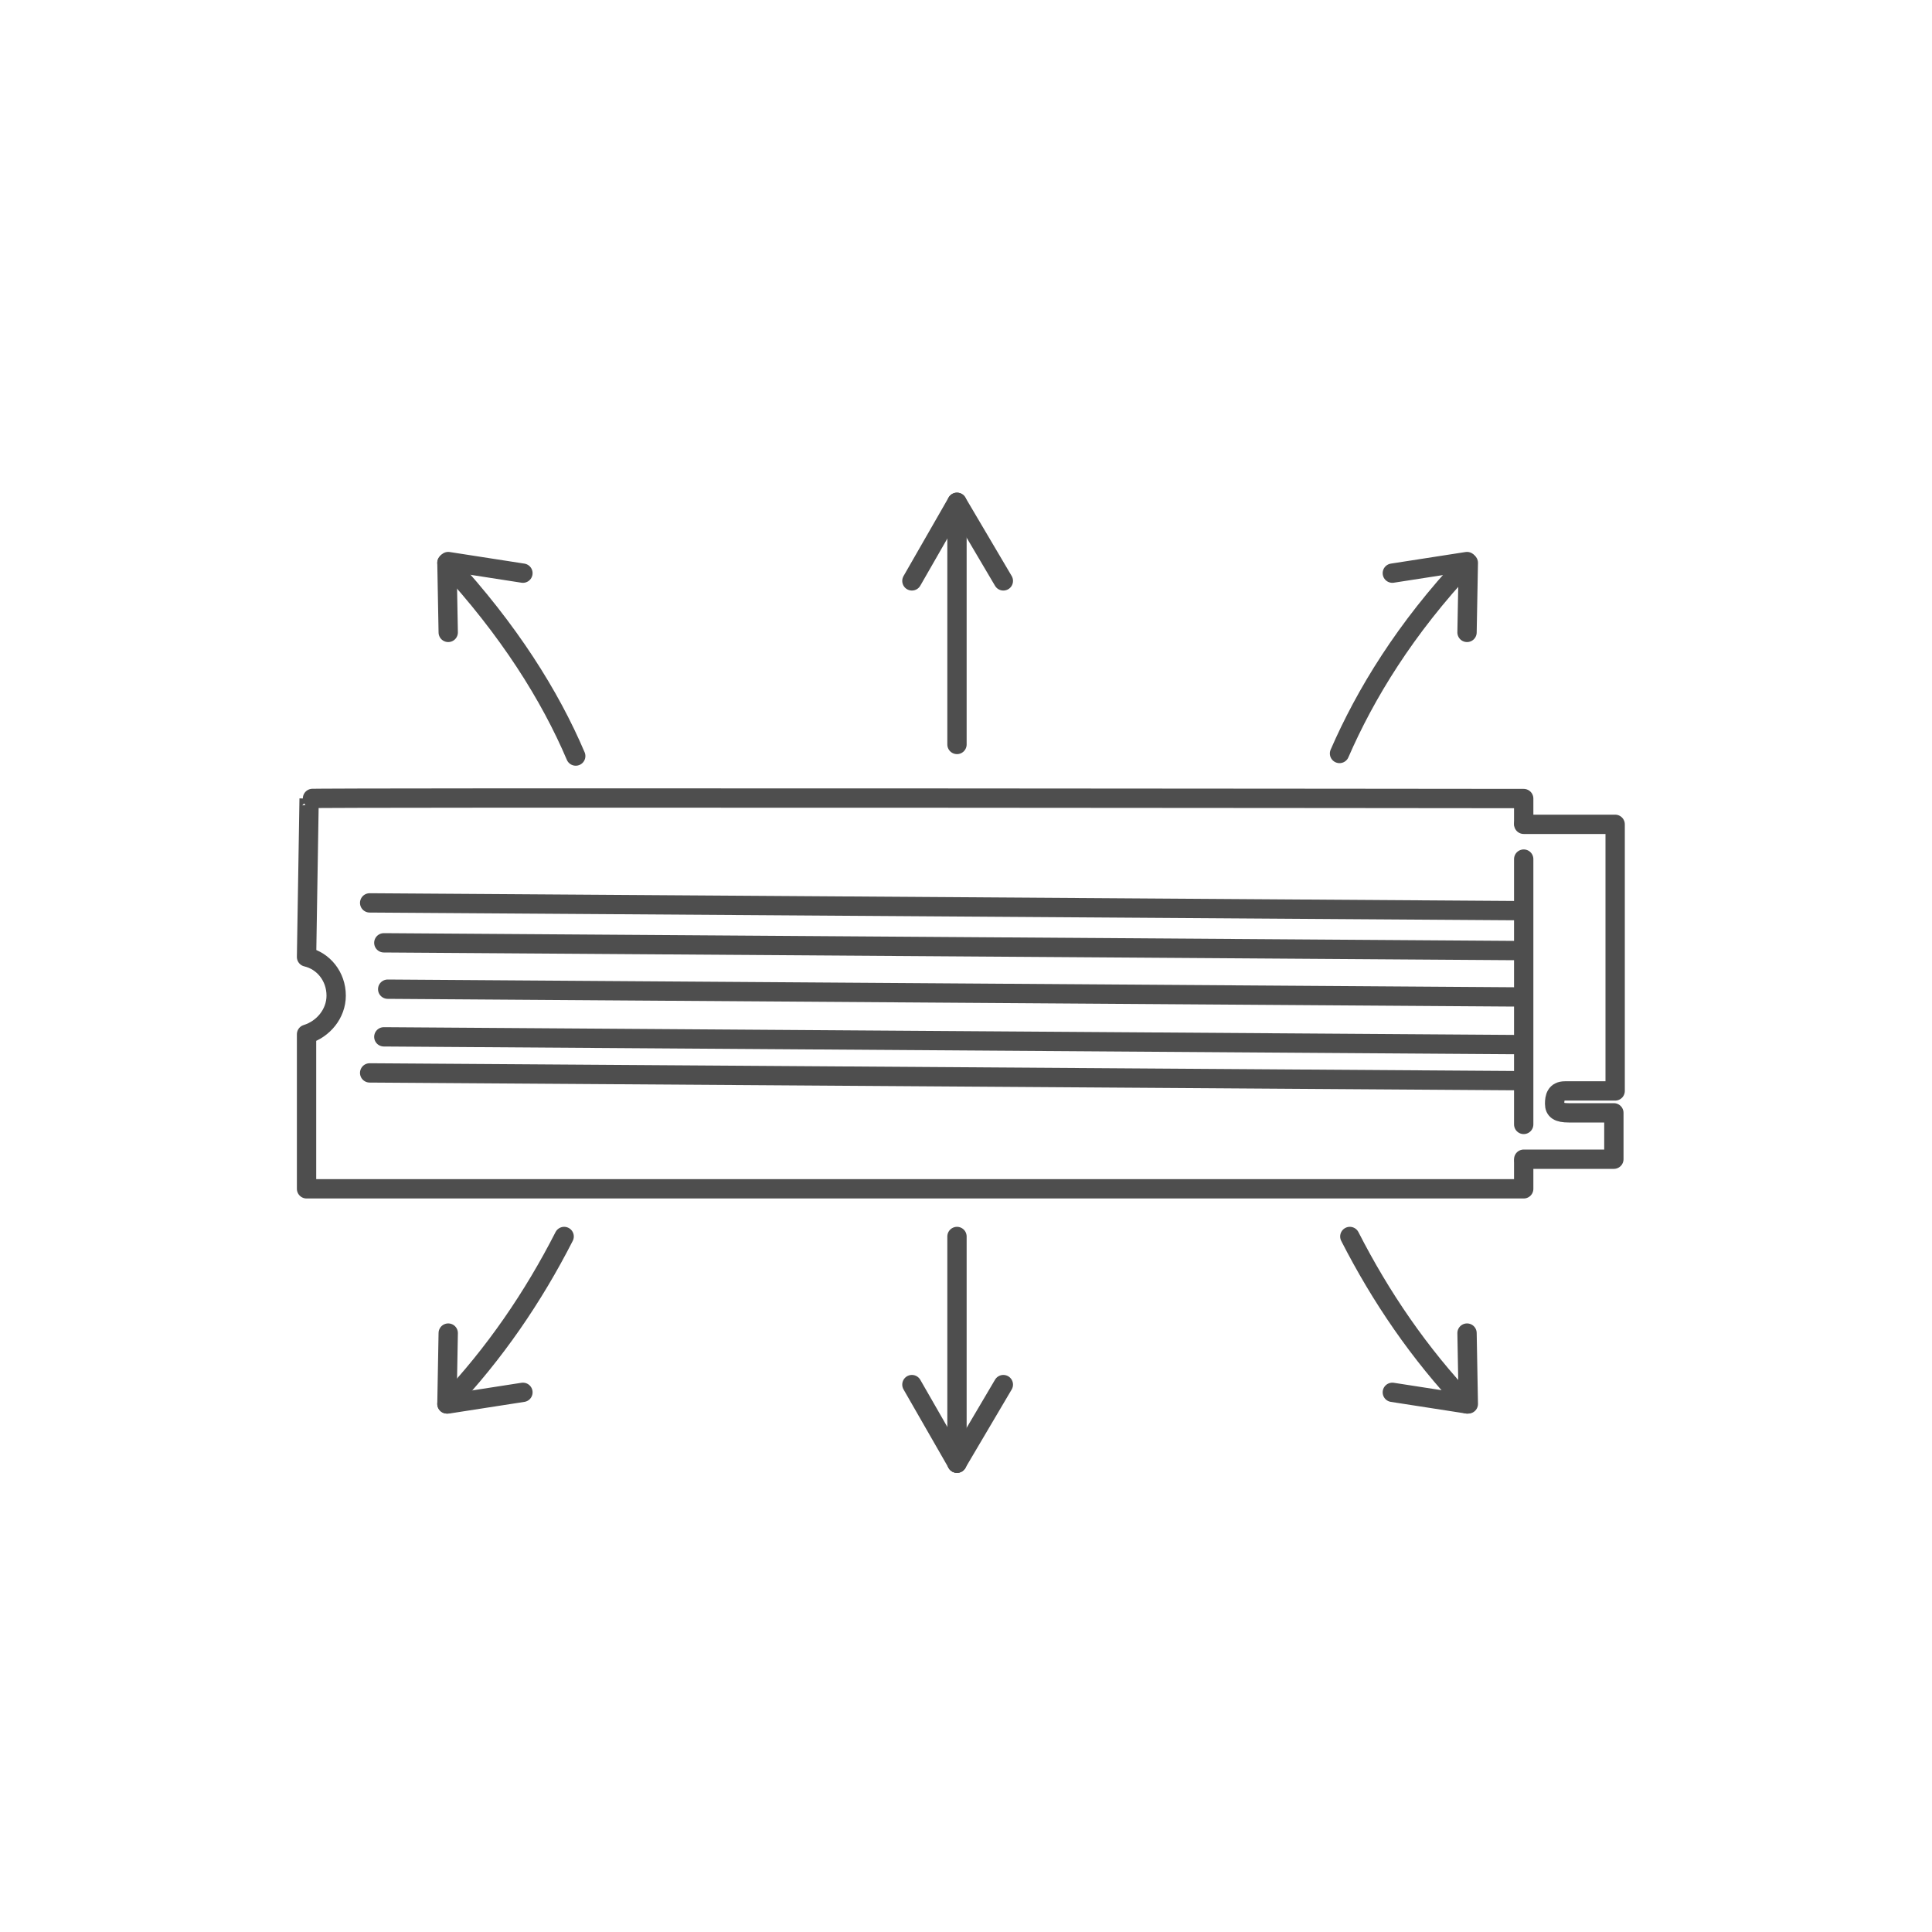 <?xml version="1.0" encoding="utf-8"?>
<!-- Generator: Adobe Illustrator 27.7.0, SVG Export Plug-In . SVG Version: 6.00 Build 0)  -->
<svg version="1.1" id="圖層_1" xmlns="http://www.w3.org/2000/svg" xmlns:xlink="http://www.w3.org/1999/xlink" x="0px" y="0px"
	 viewBox="0 0 150 150" style="enable-background:new 0 0 150 150;" xml:space="preserve">
<style type="text/css">
	.st0{fill:none;stroke:#4E4E4E;stroke-width:1.5;stroke-linecap:round;stroke-linejoin:round;}
</style>
<path class="st0" d="M118.3,63.9V62c0,0-94.4-0.1-94.3,0l-0.2,12.3c1.3,0.3,2.3,1.5,2.3,3c0,1.4-1,2.6-2.3,3v12h94.5v-2.1"/>
<path class="st0" d="M118.3,90h7v-3.6c0,0-2.7,0-3.5,0s-1.1-0.2-1.1-0.7s0.1-1,0.8-1c0.7,0,3.9,0,3.9,0V64h-7.1"/>
<path class="st0" d="M113.9,109c-3.7-3.9-6.7-8.3-9.1-13"/>
<line class="st0" x1="113.9" y1="103.5" x2="114" y2="109"/>
<line class="st0" x1="113.9" y1="109" x2="108.1" y2="108.1"/>
<line class="st0" x1="74.3" y1="96" x2="74.3" y2="113.6"/>
<line class="st0" x1="77.9" y1="107.5" x2="74.3" y2="113.6"/>
<line class="st0" x1="70.8" y1="107.5" x2="74.3" y2="113.6"/>
<path class="st0" d="M34.7,109c3.7-3.9,6.7-8.3,9.1-13"/>
<line class="st0" x1="34.8" y1="103.5" x2="34.7" y2="109"/>
<line class="st0" x1="34.8" y1="109" x2="40.6" y2="108.1"/>
<path class="st0" d="M113.9,43.7c-4.8,5.1-7.9,10.2-9.9,14.8"/>
<line class="st0" x1="113.9" y1="49.1" x2="114" y2="43.7"/>
<line class="st0" x1="113.9" y1="43.6" x2="108.1" y2="44.5"/>
<line class="st0" x1="74.3" y1="57.8" x2="74.3" y2="39.1"/>
<line class="st0" x1="77.9" y1="45.1" x2="74.3" y2="39"/>
<line class="st0" x1="70.8" y1="45.1" x2="74.3" y2="39"/>
<path class="st0" d="M34.7,43.7c4.8,5.2,8,10.3,10,15"/>
<line class="st0" x1="34.8" y1="49.1" x2="34.7" y2="43.7"/>
<line class="st0" x1="34.8" y1="43.6" x2="40.6" y2="44.5"/>
<line class="st0" x1="28.7" y1="70.1" x2="117.5" y2="70.7"/>
<line class="st0" x1="28.7" y1="83.3" x2="117.5" y2="83.9"/>
<line class="st0" x1="29.8" y1="80.5" x2="117.5" y2="81.1"/>
<line class="st0" x1="30.1" y1="76.8" x2="117.5" y2="77.4"/>
<line class="st0" x1="29.8" y1="73.2" x2="117.5" y2="73.8"/>
<line class="st0" x1="118.3" y1="66.7" x2="118.3" y2="87.3"/>
</svg>
